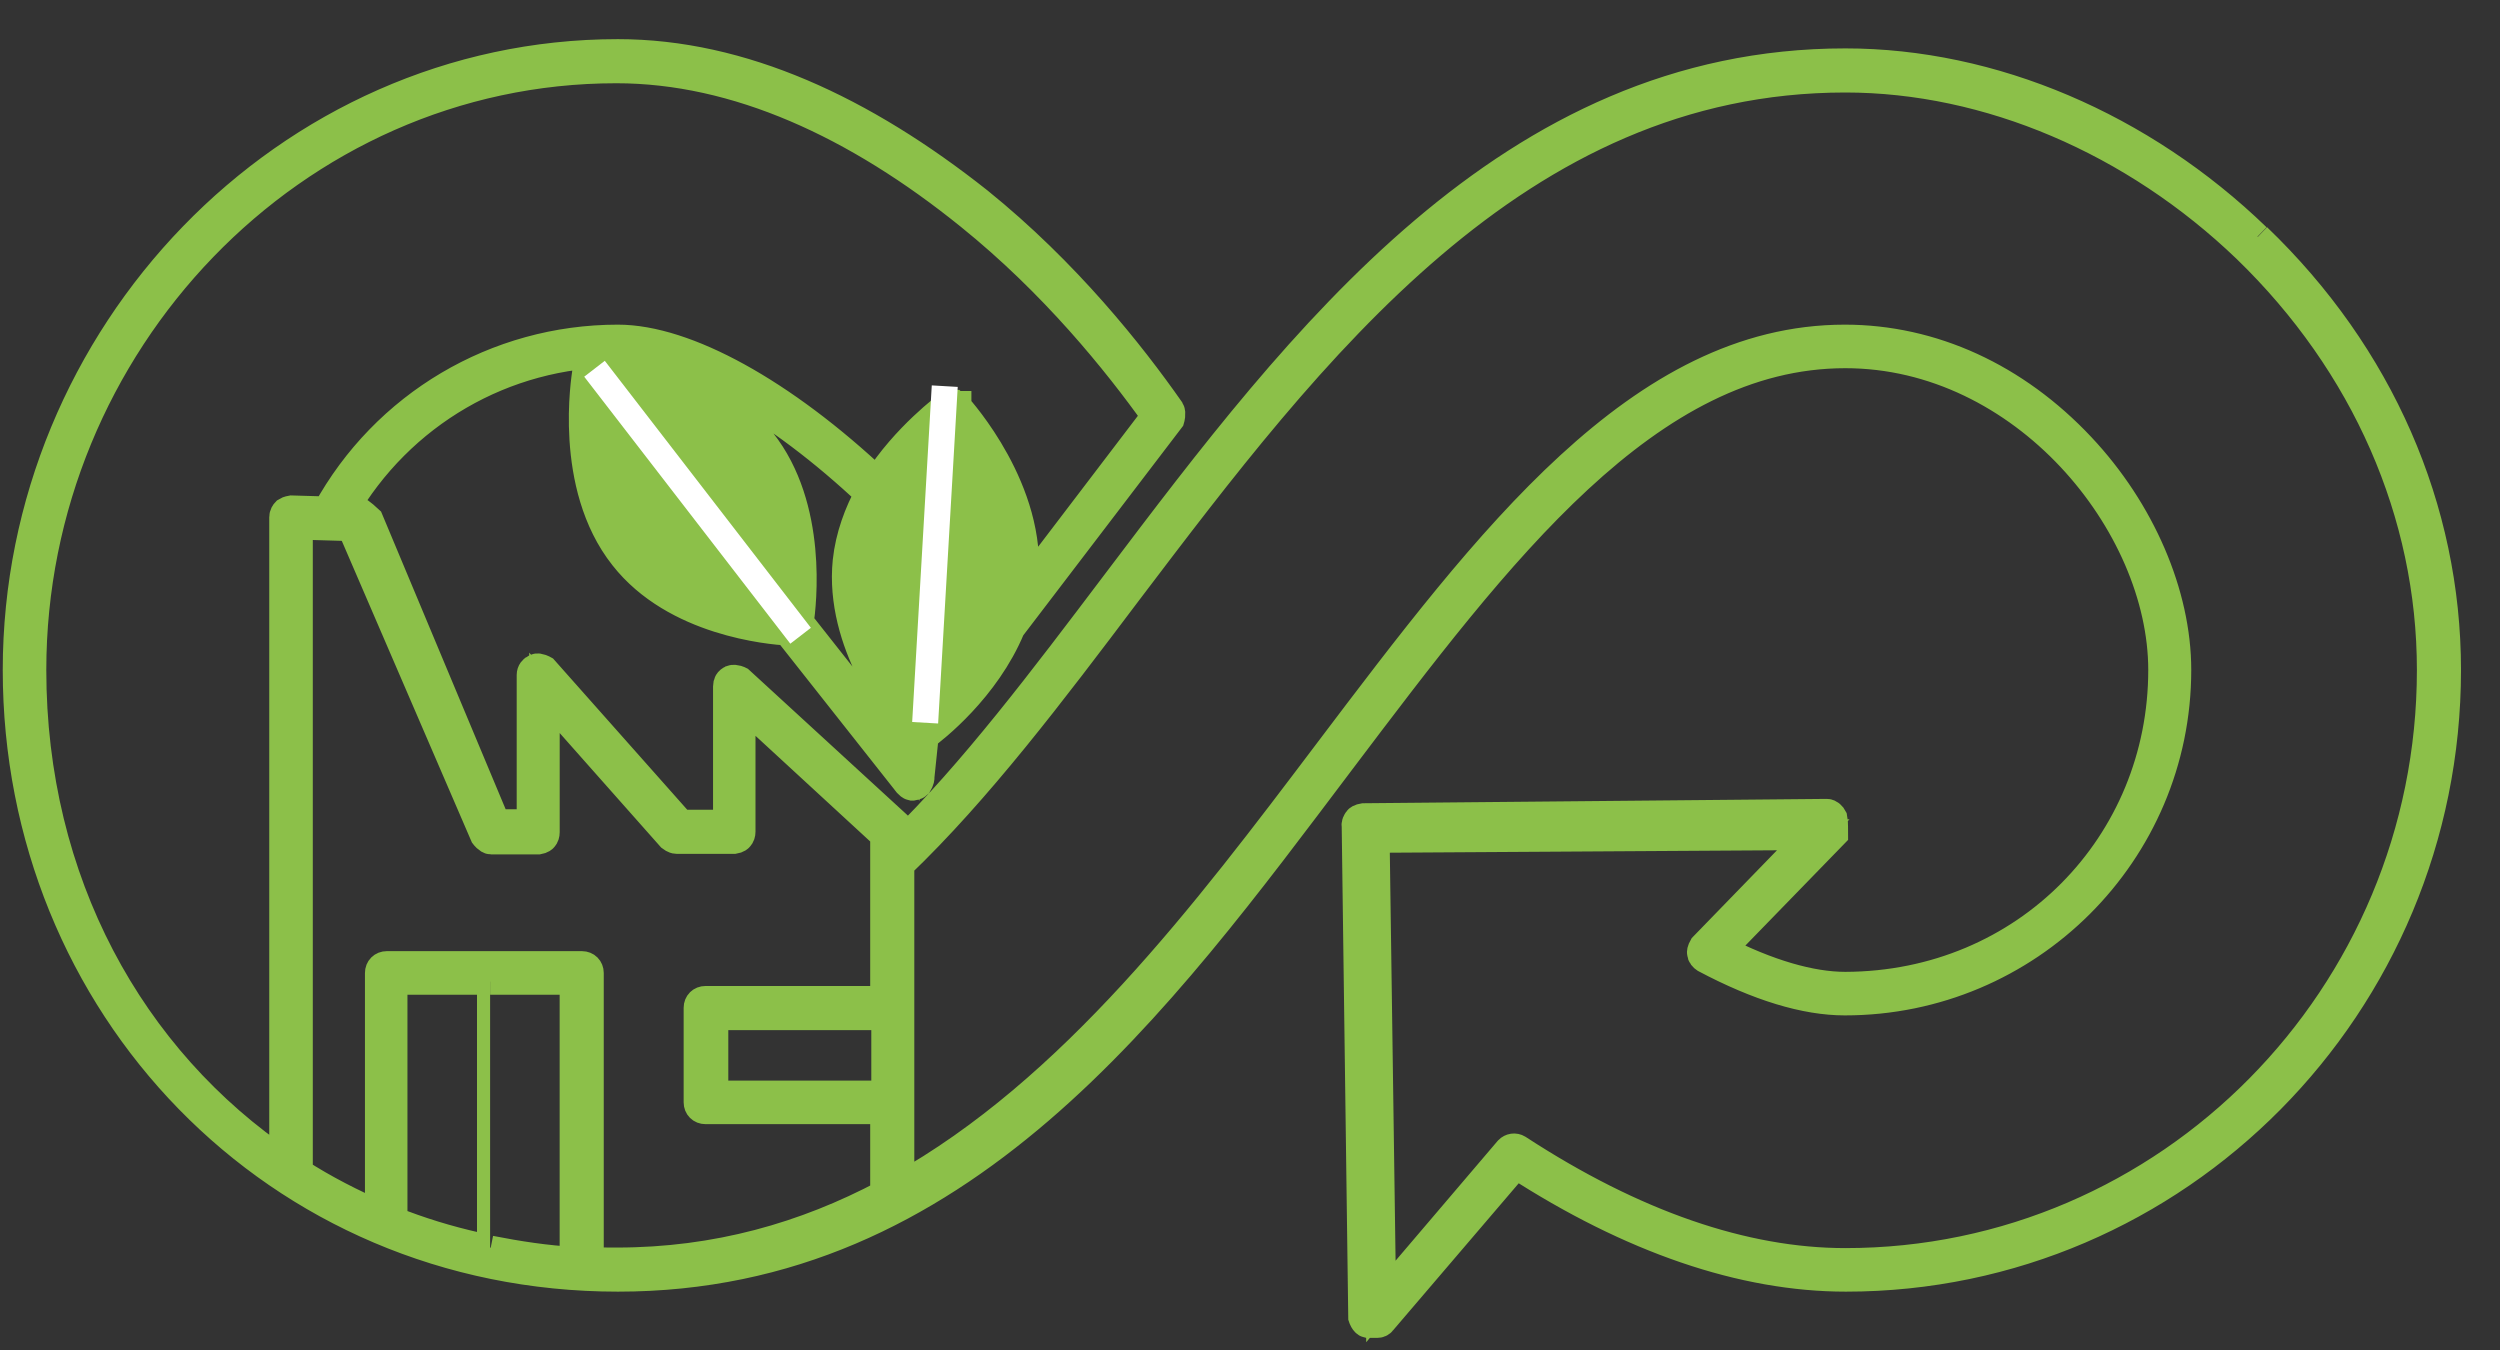 <svg width="50" height="27" viewBox="0 0 50 27" fill="none" xmlns="http://www.w3.org/2000/svg">
    <rect x="0" y="0" width="50" height="27" fill="#333333" stroke="none"/>
    <g clip-path="url(#clip0_1161_17068)">
        <path d="M36.907 25.267C34.873 25.267 32.665 24.506 30.348 22.994C30.294 22.961 30.228 22.972 30.185 23.016L27.618 26.029L27.487 16.751L36.265 16.696L34.079 18.948C34.079 18.948 34.035 19.024 34.046 19.056C34.046 19.1 34.079 19.133 34.111 19.154C35.177 19.72 36.113 20.003 36.896 20.003C40.55 20.003 43.52 17.044 43.52 13.4C43.52 11.889 42.802 10.225 41.606 8.952C40.3 7.56 38.636 6.798 36.896 6.798C32.817 6.798 29.793 10.801 26.585 15.043C24.137 18.284 21.472 21.819 17.981 23.766V17.284C19.547 15.783 21.005 13.857 22.538 11.823C26.193 7.005 30.315 1.545 36.907 1.545C39.767 1.545 42.693 2.796 44.945 4.96C47.327 7.266 48.643 10.268 48.643 13.4C48.643 19.938 43.379 25.267 36.907 25.267ZM11.77 25.256V19.459C11.77 19.383 11.716 19.328 11.64 19.328H7.735C7.659 19.328 7.604 19.383 7.604 19.459V24.332C7.028 24.082 6.473 23.799 5.951 23.462V10.486L7.039 10.518L9.704 16.696C9.704 16.696 9.769 16.783 9.823 16.783H10.77C10.77 16.783 10.835 16.772 10.857 16.74C10.878 16.718 10.889 16.685 10.889 16.642V13.857L13.434 16.729C13.434 16.729 13.489 16.772 13.532 16.772H14.685C14.685 16.772 14.751 16.762 14.772 16.729C14.794 16.707 14.805 16.674 14.805 16.631V14.021L17.709 16.696V20.025H14.109C14.033 20.025 13.978 20.079 13.978 20.155V22.048C13.978 22.124 14.033 22.178 14.109 22.178H17.709V23.897C16.11 24.745 14.337 25.256 12.336 25.256C12.14 25.256 11.944 25.256 11.748 25.245M9.54 24.952C8.953 24.821 8.388 24.647 7.844 24.43V19.59H9.54M9.802 19.59H11.498V25.245C10.922 25.213 10.356 25.126 9.802 25.017M0.621 13.4C0.621 6.864 5.853 1.36 12.325 1.36C14.74 1.36 17.143 2.469 19.406 4.297C21.092 5.656 22.354 7.222 23.137 8.321L20.428 11.878C20.439 11.791 20.45 11.715 20.461 11.628C20.646 9.822 19.188 8.212 19.134 8.147H19.123V8.125H19.079L19.058 8.103C19.058 8.103 19.047 8.103 19.036 8.103H18.992V8.125H18.971C18.971 8.125 18.122 8.745 17.546 9.659C15.642 7.864 13.706 6.798 12.358 6.798C9.932 6.798 7.713 8.114 6.549 10.235L5.831 10.214C5.831 10.214 5.766 10.225 5.734 10.246C5.712 10.268 5.69 10.301 5.69 10.344V23.288C2.59 21.199 0.621 17.632 0.621 13.4ZM17.731 21.917H14.261V20.297H17.731V21.917ZM45.119 4.764C42.824 2.545 39.833 1.273 36.907 1.273C30.196 1.273 26.03 6.787 22.354 11.649C20.874 13.607 19.482 15.456 17.992 16.914V16.631C17.992 16.631 17.981 16.555 17.948 16.533L14.783 13.629C14.783 13.629 14.696 13.585 14.642 13.607C14.587 13.629 14.566 13.672 14.566 13.727V16.5H13.608L10.867 13.411C10.867 13.411 10.77 13.357 10.726 13.379C10.672 13.4 10.639 13.444 10.639 13.498V16.49H9.91L7.365 10.409C7.365 10.409 7.18 10.235 7.137 10.235H6.843C7.985 8.256 10.073 7.038 12.358 7.038C13.63 7.038 15.555 8.125 17.404 9.866C17.187 10.268 17.013 10.725 16.959 11.225C16.795 12.846 17.948 14.314 18.231 14.64L18.166 15.239L15.969 12.454C16.023 12.084 16.252 10.148 15.218 8.843C14.098 7.429 11.966 7.353 11.879 7.342C11.814 7.342 11.759 7.386 11.748 7.451C11.738 7.538 11.368 9.702 12.488 11.116C13.511 12.422 15.403 12.585 15.762 12.607L18.133 15.609C18.133 15.609 18.188 15.696 18.242 15.707H18.253C18.253 15.707 18.318 15.696 18.34 15.674C18.34 15.674 18.394 15.587 18.383 15.543L18.47 14.706C18.655 14.575 19.7 13.759 20.2 12.552L23.387 8.375C23.387 8.375 23.419 8.267 23.387 8.212C22.604 7.092 21.309 5.46 19.558 4.046C17.252 2.219 14.827 1.088 12.358 1.088C5.744 1.088 0.36 6.722 0.36 13.4C0.36 20.079 5.516 25.528 12.358 25.528C19.199 25.528 23.148 20.046 26.802 15.206C29.967 11.018 32.948 7.059 36.907 7.059C40.485 7.059 43.27 10.464 43.27 13.4C43.27 16.892 40.529 19.731 36.907 19.742C36.211 19.742 35.351 19.492 34.394 19.002L36.657 16.674C36.657 16.674 36.657 16.413 36.646 16.37C36.624 16.326 36.58 16.283 36.537 16.283L27.27 16.37C27.27 16.37 27.194 16.381 27.172 16.413C27.15 16.446 27.128 16.479 27.139 16.522L27.27 26.344C27.27 26.344 27.302 26.442 27.357 26.453C27.368 26.453 27.52 26.453 27.542 26.453C27.574 26.453 27.607 26.442 27.629 26.409L30.315 23.266C32.632 24.767 34.862 25.528 36.918 25.528C43.531 25.528 48.915 20.09 48.915 13.4C48.915 10.181 47.577 7.114 45.13 4.764" fill="#8CC049"></path>
        <path d="M11.77 25.256V19.459C11.77 19.383 11.716 19.328 11.64 19.328H7.735C7.659 19.328 7.604 19.383 7.604 19.459V24.332C7.028 24.082 6.473 23.799 5.951 23.462V10.486L7.039 10.518L9.704 16.696C9.704 16.696 9.769 16.783 9.823 16.783H10.77C10.77 16.783 10.835 16.772 10.857 16.74C10.878 16.718 10.889 16.685 10.889 16.642V13.857L13.434 16.729C13.434 16.729 13.489 16.772 13.532 16.772H14.685C14.685 16.772 14.751 16.762 14.772 16.729C14.794 16.707 14.805 16.674 14.805 16.631V14.021L17.709 16.696V20.025H14.109C14.033 20.025 13.978 20.079 13.978 20.155V22.048C13.978 22.124 14.033 22.178 14.109 22.178H17.709V23.897C16.11 24.745 14.337 25.256 12.336 25.256C12.14 25.256 11.944 25.256 11.748 25.245M9.54 24.952C8.953 24.821 8.388 24.647 7.844 24.43V19.59H9.54M9.802 19.59H11.498V25.245C10.922 25.213 10.356 25.126 9.802 25.017M45.119 4.764C42.824 2.545 39.833 1.273 36.907 1.273C30.196 1.273 26.03 6.787 22.354 11.649C20.874 13.607 19.482 15.456 17.992 16.914V16.631C17.992 16.631 17.981 16.555 17.948 16.533L14.783 13.629C14.783 13.629 14.696 13.585 14.642 13.607C14.587 13.629 14.566 13.672 14.566 13.727V16.5H13.608L10.867 13.411C10.867 13.411 10.77 13.357 10.726 13.379C10.672 13.4 10.639 13.444 10.639 13.498V16.49H9.91L7.365 10.409C7.365 10.409 7.18 10.235 7.137 10.235H6.843C7.985 8.256 10.073 7.038 12.358 7.038C13.63 7.038 15.555 8.125 17.404 9.866C17.187 10.268 17.013 10.725 16.959 11.225C16.795 12.846 17.948 14.314 18.231 14.64L18.166 15.239L15.969 12.454C16.023 12.084 16.252 10.148 15.218 8.843C14.098 7.429 11.966 7.353 11.879 7.342C11.814 7.342 11.759 7.386 11.748 7.451C11.738 7.538 11.368 9.702 12.488 11.116C13.511 12.422 15.403 12.585 15.762 12.607L18.133 15.609C18.133 15.609 18.188 15.696 18.242 15.707H18.253C18.253 15.707 18.318 15.696 18.34 15.674C18.34 15.674 18.394 15.587 18.383 15.543L18.47 14.706C18.655 14.575 19.7 13.759 20.2 12.552L23.387 8.375C23.387 8.375 23.419 8.267 23.387 8.212C22.604 7.092 21.309 5.46 19.558 4.046C17.252 2.219 14.827 1.088 12.358 1.088C5.744 1.088 0.36 6.722 0.36 13.4C0.36 20.079 5.516 25.528 12.358 25.528C19.199 25.528 23.148 20.046 26.802 15.206C29.967 11.018 32.948 7.059 36.907 7.059C40.485 7.059 43.27 10.464 43.27 13.4C43.27 16.892 40.529 19.731 36.907 19.742C36.211 19.742 35.351 19.492 34.394 19.002L36.657 16.674C36.657 16.674 36.657 16.413 36.646 16.37C36.624 16.326 36.58 16.283 36.537 16.283L27.27 16.37C27.27 16.37 27.194 16.381 27.172 16.413C27.15 16.446 27.128 16.479 27.139 16.522L27.27 26.344C27.27 26.344 27.302 26.442 27.357 26.453C27.368 26.453 27.52 26.453 27.542 26.453C27.574 26.453 27.607 26.442 27.629 26.409L30.315 23.266C32.632 24.767 34.862 25.528 36.918 25.528C43.531 25.528 48.915 20.09 48.915 13.4C48.915 10.181 47.577 7.114 45.13 4.764M36.907 25.267C34.873 25.267 32.665 24.506 30.348 22.994C30.294 22.961 30.228 22.972 30.185 23.016L27.618 26.029L27.487 16.751L36.265 16.696L34.079 18.948C34.079 18.948 34.035 19.024 34.046 19.056C34.046 19.1 34.079 19.133 34.111 19.154C35.177 19.72 36.113 20.003 36.896 20.003C40.55 20.003 43.52 17.044 43.52 13.4C43.52 11.889 42.802 10.225 41.606 8.952C40.3 7.56 38.636 6.798 36.896 6.798C32.817 6.798 29.793 10.801 26.585 15.043C24.137 18.284 21.472 21.819 17.981 23.766V17.284C19.547 15.783 21.005 13.857 22.538 11.823C26.193 7.005 30.315 1.545 36.907 1.545C39.767 1.545 42.693 2.796 44.945 4.96C47.327 7.266 48.643 10.268 48.643 13.4C48.643 19.938 43.379 25.267 36.907 25.267ZM0.621 13.4C0.621 6.864 5.853 1.36 12.325 1.36C14.74 1.36 17.143 2.469 19.406 4.297C21.092 5.656 22.354 7.222 23.137 8.321L20.428 11.878C20.439 11.791 20.45 11.715 20.461 11.628C20.646 9.822 19.188 8.212 19.134 8.147H19.123V8.125H19.079L19.058 8.103C19.058 8.103 19.047 8.103 19.036 8.103H18.992V8.125H18.971C18.971 8.125 18.122 8.745 17.546 9.659C15.642 7.864 13.706 6.798 12.358 6.798C9.932 6.798 7.713 8.114 6.549 10.235L5.831 10.214C5.831 10.214 5.766 10.225 5.734 10.246C5.712 10.268 5.69 10.301 5.69 10.344V23.288C2.59 21.199 0.621 17.632 0.621 13.4ZM17.731 21.917H14.261V20.297H17.731V21.917Z" stroke="#8CC049" stroke-width="0.61" stroke-miterlimit="10"></path>
        <path d="M14.663 12.183C14.065 12.02 13.238 11.671 12.694 10.986C12.15 10.301 11.998 9.398 11.955 8.767C11.933 8.387 11.955 8.06 11.966 7.832L15.533 12.357C15.316 12.335 15 12.281 14.641 12.183" fill="#8CC049"></path>
        <path d="M14.663 12.183C14.065 12.02 13.238 11.671 12.694 10.986C12.15 10.301 11.998 9.398 11.955 8.767C11.933 8.387 11.955 8.06 11.966 7.832L15.533 12.357C15.316 12.335 15 12.281 14.641 12.183" stroke="#8CC049" stroke-width="0.49" stroke-miterlimit="10"></path>
        <path d="M15.023 9.039C15.566 9.725 15.719 10.627 15.762 11.258C15.784 11.639 15.762 11.965 15.751 12.194L12.184 7.669C12.401 7.691 12.717 7.745 13.075 7.843C13.674 8.006 14.5 8.354 15.044 9.039" fill="#8CC049"></path>
        <path d="M15.023 9.039C15.566 9.725 15.719 10.627 15.762 11.258C15.784 11.639 15.762 11.965 15.751 12.194L12.184 7.669C12.401 7.691 12.717 7.745 13.075 7.843C13.674 8.006 14.5 8.354 15.044 9.039" stroke="#8CC049" stroke-width="0.49" stroke-miterlimit="10"></path>
        <path d="M18.525 14.369L19.134 8.56C19.515 9.061 20.342 10.29 20.211 11.606C20.081 12.933 18.993 13.977 18.525 14.379" fill="#8CC049"></path>
        <path d="M18.525 14.369L19.134 8.56C19.515 9.061 20.342 10.29 20.211 11.606C20.081 12.933 18.993 13.977 18.525 14.379" stroke="#8CC049" stroke-width="0.49" stroke-miterlimit="10"></path>
        <path d="M17.22 11.279C17.35 9.974 18.405 8.941 18.873 8.527L18.264 14.292C17.872 13.781 17.078 12.563 17.209 11.268" fill="#8CC049"></path>
        <path d="M17.22 11.279C17.35 9.974 18.405 8.941 18.873 8.527L18.264 14.292C17.872 13.781 17.078 12.563 17.209 11.268" stroke="#8CC049" stroke-width="0.49" stroke-miterlimit="10"></path>
        <path d="M11.89 7.375L16.012 12.715" stroke="white" stroke-width="0.52" stroke-miterlimit="10"></path>
        <path d="M18.895 7.723L18.503 14.455" stroke="white" stroke-width="0.52" stroke-miterlimit="10"></path>
    </g>
    <defs>
        <clipPath id="clip0_1161_17068">
            <rect width="49.196" height="26.159" fill="white" transform="translate(0.034 0.762)"></rect>
        </clipPath>
    </defs>
</svg>